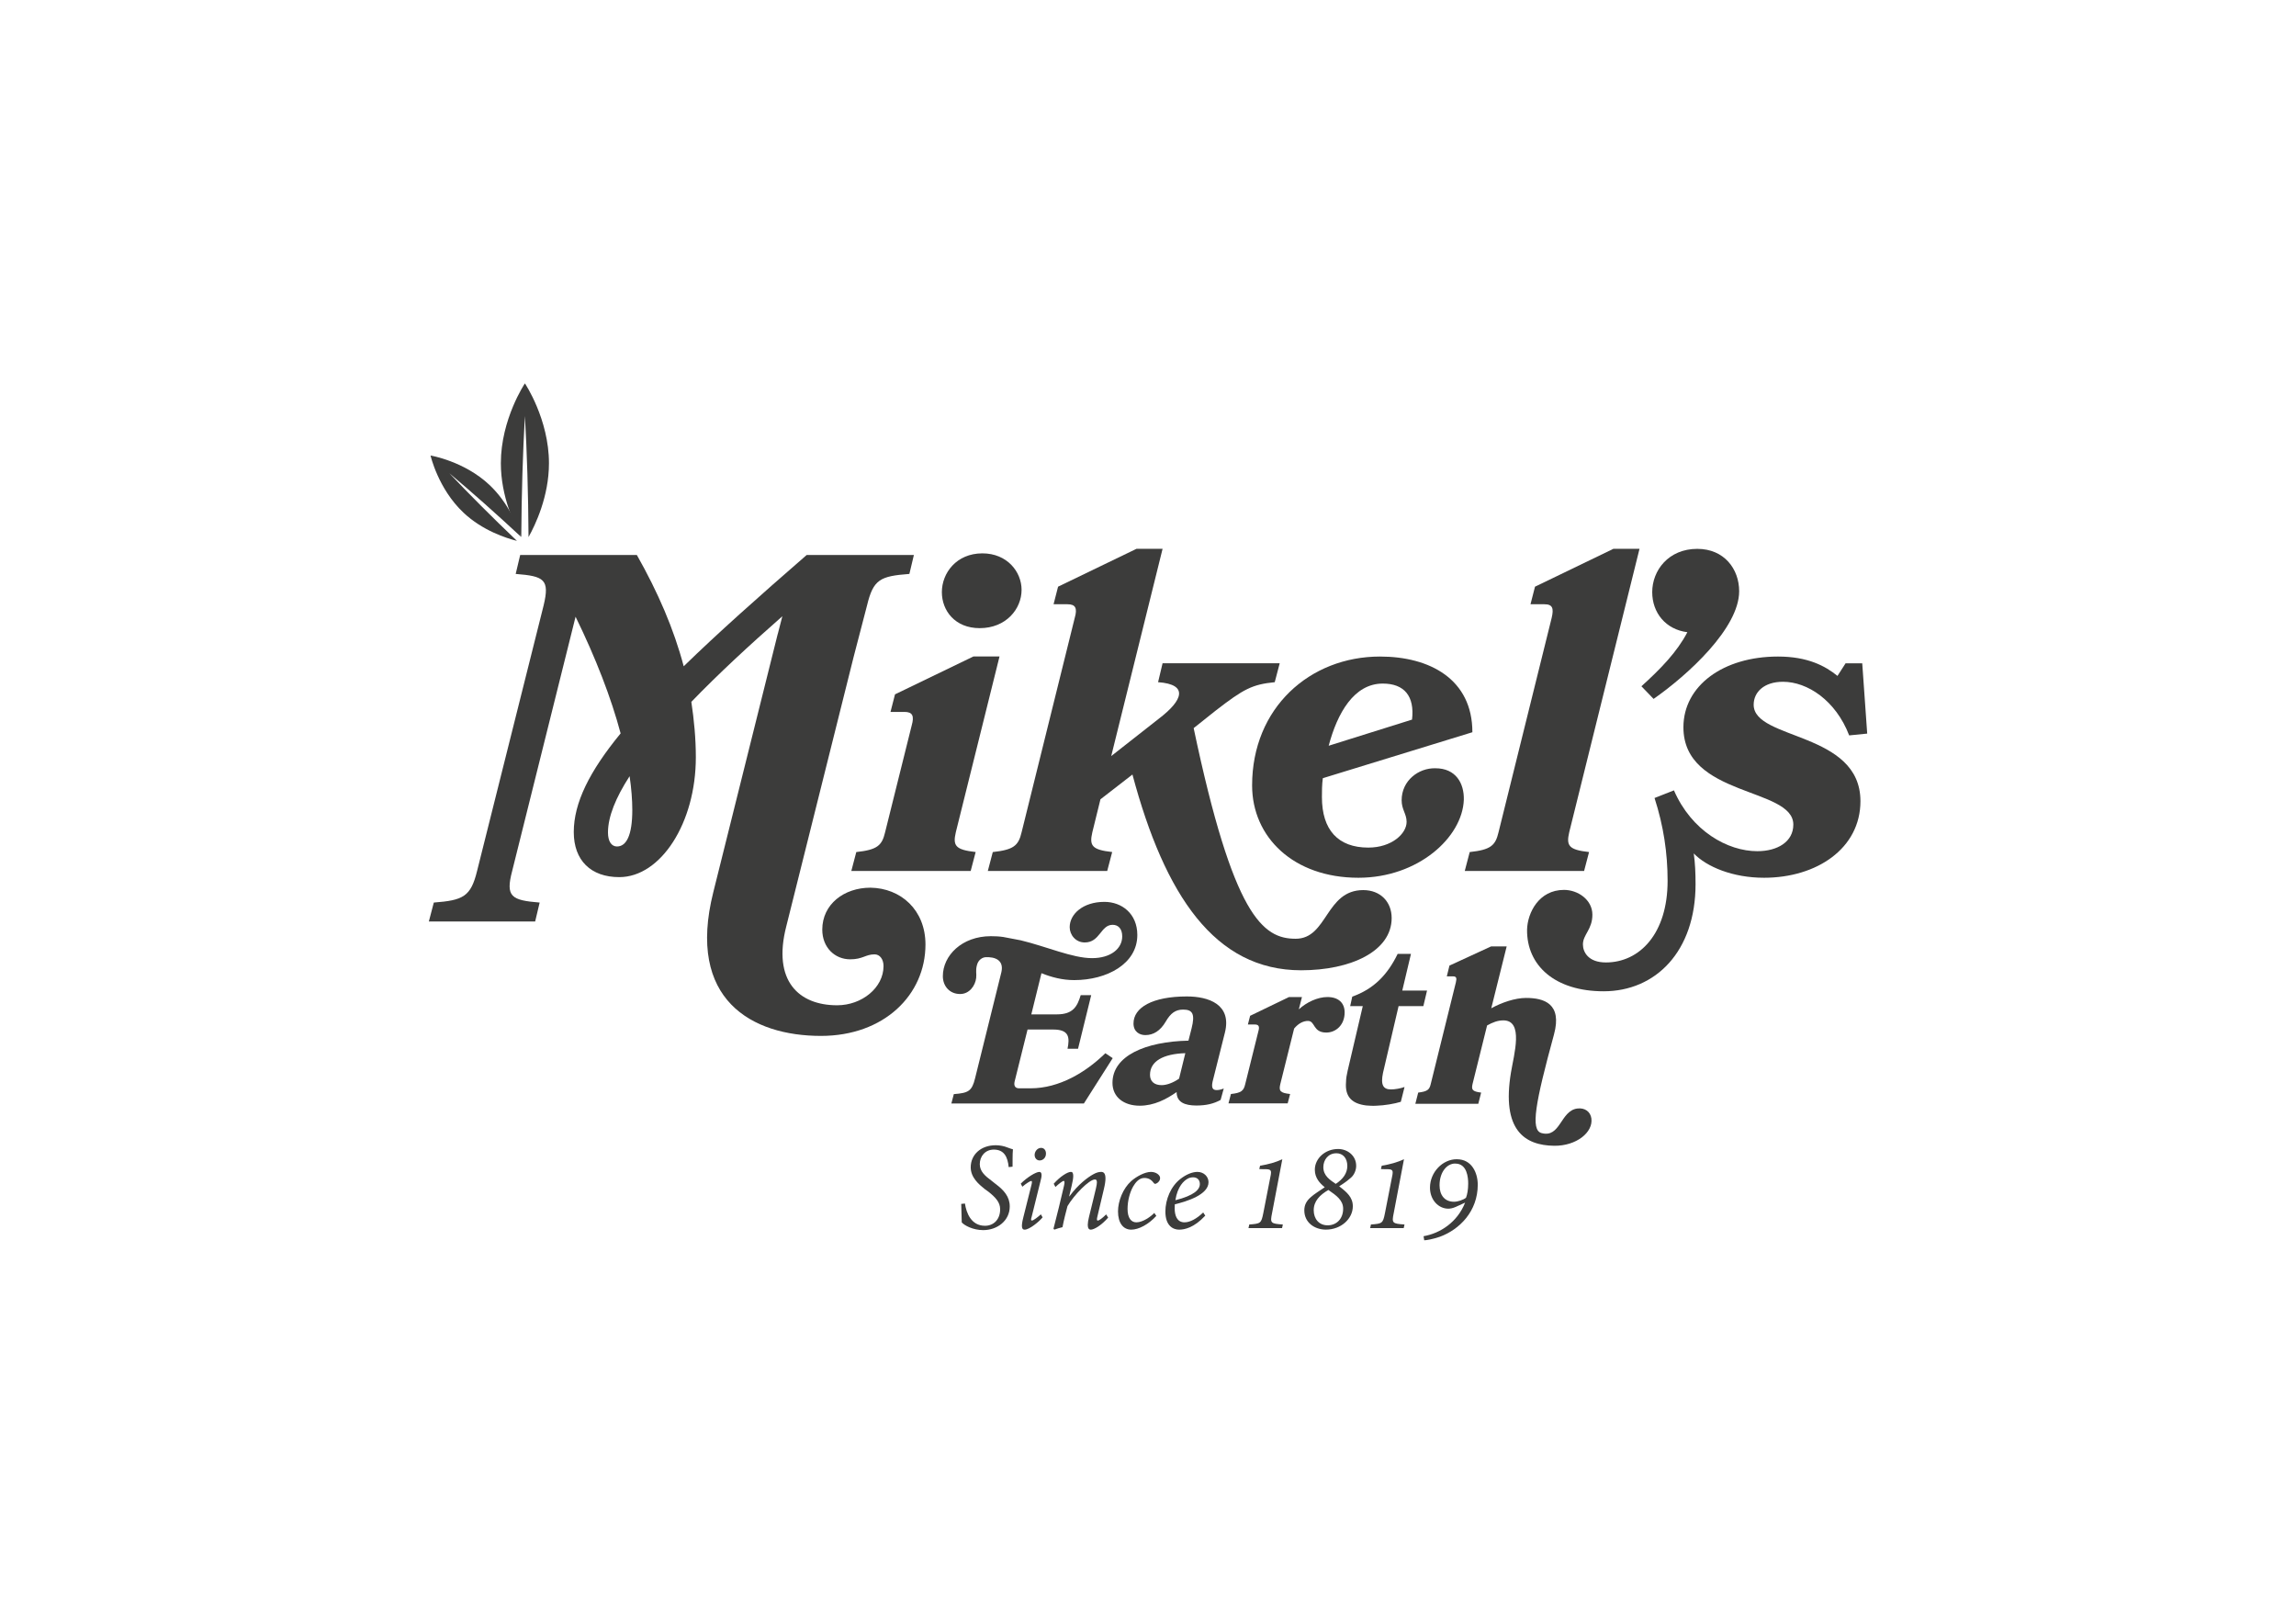 <svg xml:space="preserve" style="enable-background:new 0 0 841.89 595.28;" viewBox="0 0 841.89 595.28" y="0px" x="0px" xmlns:xlink="http://www.w3.org/1999/xlink" xmlns="http://www.w3.org/2000/svg" id="Capa_1" version="1.1">
<style type="text/css">
	.st0{fill:#3C3C3B;}
</style>
<g>
	<g>
		<path d="M192.47,152.53c0.76,13.27,1.23,28.33,1.33,44.37c2.46-4.39,7.49-14.86,7.49-27.07
			c0-16.17-8.82-29.28-8.82-29.28s-8.82,13.11-8.82,29.28c0,12.22,5.03,22.68,7.49,27.07C191.24,180.86,191.71,165.8,192.47,152.53z" class="st0"></path>
		<path d="M164.76,173.49c8.04,6.75,16.95,14.64,26.23,23.27c-1.19-3.79-4.48-12.35-11.51-18.97
			c-9.3-8.76-21.61-10.79-21.61-10.79s2.76,12.17,12.06,20.93c7.02,6.62,15.76,9.39,19.62,10.36
			C180.38,189.53,171.97,181.11,164.76,173.49z" class="st0"></path>
	</g>
	<path d="M319.18,325.44c-9.74,0-17.67,6.11-17.67,15.36c0,6.61,4.62,10.9,10.24,10.9c4.62,0,5.62-1.82,8.92-1.82
		c1.98,0,3.3,1.82,3.3,4.3c0,7.93-7.93,14.37-17.01,14.37c-14.04,0-23.78-8.92-18.66-28.9l24.74-98.94l0,0l4.88-18.74
		c2.31-9.58,4.79-10.74,15.53-11.56l1.65-6.94h-39.31c-17.68,15.36-32.71,28.74-45.09,40.8c-3.63-13.71-9.42-27.09-17.18-40.8
		h-42.78l-1.65,6.94c10.41,0.82,12.55,1.98,10.24,11.56l-24.4,97.36c-2.31,9.42-5.12,10.74-15.86,11.56l-1.82,6.94h38.98l1.65-6.94
		c-10.41-0.83-12.56-2.15-10.08-11.56l23.25-93.23c7.43,15.2,13.05,29.73,16.52,42.78c-11.4,13.88-17.18,25.44-17.18,36.17
		c0,10.4,6.27,16.52,16.68,16.52c15.2,0,28.08-19.82,28.08-43.94c0-6.94-0.66-13.71-1.65-20.32c9.74-10.08,21.14-20.65,33.37-31.38
		l-1.68,6.51l-0.02,0l-23.62,94.65c-9.91,39.48,14.21,52.69,39.48,52.69c23.13,0,38.32-15.03,38.32-33.53
		C339.33,333.53,330.25,325.6,319.18,325.44z M226.23,310.33c-1.98,0-3.3-1.82-3.3-5.12c0-5.78,2.81-12.72,7.93-20.65
		c0.66,4.46,0.99,8.76,0.99,12.39C231.85,306.21,229.7,310.33,226.23,310.33z" class="st0"></path>
	<path d="M312.16,319.32l1.82-6.94c7.6-0.83,9.42-2.31,10.57-7.27l9.75-39.15c0.99-3.47,0.33-4.96-2.65-4.96h-5.12
		l1.65-6.44l28.74-13.88h9.58l-16.02,64.42c-1.15,4.96-0.17,6.44,7.27,7.27l-1.82,6.94H312.16z M360.22,202.87
		c9.09,0,14.37,6.77,14.37,13.38c0,6.94-5.62,14.04-15.36,14.04c-9.08,0-13.87-6.44-13.87-13.21
		C345.36,210.14,350.65,202.87,360.22,202.87z" class="st0"></path>
	<path d="M362.21,319.32l1.82-6.94c7.6-0.83,9.42-2.31,10.57-7.27l19.49-78.62c0.99-3.47,0.33-4.96-2.65-4.96h-5.12
		l1.65-6.44l28.74-13.88h9.58l-18.83,75.98l17.68-13.88c8.42-6.44,10.9-12.39-0.5-13.21l1.65-6.94h42.95l-1.82,6.94
		c-8.26,0.82-11.4,2.48-21.64,10.4l-8.09,6.44c14.54,69.04,25.35,77.22,37.41,77.22c11.73,0,10.9-17.84,24.78-17.84
		c6.28,0,10.41,4.3,10.41,10.24c0,12.22-15.03,19.16-33.2,19.16c-31.55,0-49.96-27.33-61.85-71.77l-11.73,9.09l-2.97,12.06
		c-1.15,4.96-0.17,6.44,7.27,7.27l-1.82,6.94H362.21z" class="st0"></path>
	<path d="M459.12,287.94c0-28.41,21.14-47.24,46.91-47.24c18.17,0,33.86,8.26,33.86,27.75l-54.84,16.85
		c-0.33,2.48-0.33,4.79-0.33,6.94c0,12.06,5.95,18.5,17.01,18.5c8.59,0,14.04-5.12,14.04-9.42c0-2.97-1.82-4.46-1.82-7.93
		c0-7.27,6.28-11.89,12.39-11.73c7.43,0,10.57,5.45,10.41,11.56c-0.5,13.71-16.69,28.58-38.65,28.58
		C474.32,321.8,459.12,306.94,459.12,287.94z M487.2,273.4l30.56-9.58c0.99-8.59-2.81-13.21-10.74-13.21
		C496.45,250.61,490.34,261.51,487.2,273.4z" class="st0"></path>
	<path d="M537.09,319.32l1.82-6.94c7.6-0.83,9.42-2.31,10.57-7.27l19.49-78.62c0.82-3.47,0.33-4.96-2.65-4.96h-5.12
		l1.65-6.44l28.74-13.88h9.58l-25.77,103.9c-1.15,4.96-0.17,6.44,7.27,7.27l-1.82,6.94H537.09z" class="st0"></path>
	<path d="M622.35,201.22c9.91,0,15.36,7.43,15.36,15.53c0,13.54-18.83,30.72-31.38,39.48l-4.46-4.63
		c7.1-6.44,13.05-12.55,16.85-19.82c-7.93-0.99-12.89-7.1-12.89-14.7C605.83,209.15,611.78,201.22,622.35,201.22z" class="st0"></path>
	<path d="M613.8,289.76c6.44,14.87,19.66,22.3,30.56,22.3c7.43,0,13.21-3.47,13.21-9.75c0-13.71-40.3-10.08-40.3-35.68
		c0-15.2,14.54-25.93,34.69-25.93c10.9,0,17.34,3.47,21.8,7.1l2.97-4.62h6.11l1.82,25.77l-6.61,0.66
		c-4.95-12.89-15.36-19.66-24.28-19.66c-6.94,0-10.74,3.8-10.74,8.42c0,13.05,39.15,9.75,39.15,35.35
		c0,17.34-16.02,28.08-35.35,28.08c-11.4,0-20.98-3.96-25.77-8.92c0.5,3.47,0.66,7.27,0.66,11.23c0,24.78-14.7,39.31-33.7,39.31
		c-17.84,0-28.25-9.42-28.08-22.63c0.16-6.11,4.3-14.54,13.54-14.54c5.12,0,10.41,3.63,10.41,9.09s-3.47,7.27-3.47,10.9
		c0,2.81,1.98,6.61,8.42,6.61c12.39,0,22.63-10.57,22.63-29.9c0-10.24-1.49-20.15-4.79-30.39L613.8,289.76z" class="st0"></path>
	<path d="M431.44,400.37c-3.77,2.62-8.28,5-13.52,5c-5.9,0-10-3.2-10-8.36c0-9.91,12.05-15.16,27.86-15.49l1.15-4.51
		c1.31-5.24,0.41-6.88-3.11-6.88c-2.79,0-4.59,1.31-6.39,4.43c-1.97,3.36-4.51,4.92-7.46,4.92c-2.13,0-4.34-1.23-4.34-4.26
		c0-5.82,6.88-9.91,19.58-9.91c7.87,0,16.55,2.87,13.93,13.27l-4.51,17.95c-0.49,2.21,0,3.11,1.47,3.11c0.57,0,1.39-0.08,2.62-0.57
		l-1.15,4.18c-2.54,1.39-5.24,2.05-8.93,2.05C434.47,405.28,431.44,404.14,431.44,400.37z M432.34,395.45l2.29-9.34
		c-8.11,0.25-12.95,2.95-12.95,7.95c0,2.38,1.56,3.77,4.26,3.77C427.84,397.83,430.21,396.93,432.34,395.45z" class="st0"></path>
	<path d="M450.45,404.52l0.9-3.44c3.77-0.41,4.67-1.15,5.24-3.6l4.83-19.42c0.49-1.72,0.16-2.46-1.31-2.46h-2.54
		l0.82-3.19l14.26-6.88h4.75l-1.15,4.51c2.87-2.62,6.88-4.51,10.49-4.51c4.01,0,6.31,2.13,6.31,5.65c0,4.59-3.2,7.37-6.72,7.37
		c-5,0-4.02-4.26-6.72-4.26c-1.64,0-3.44,0.82-5.08,2.79l-5.08,20.4c-0.57,2.46-0.08,3.2,3.61,3.6l-0.9,3.44H450.45z" class="st0"></path>
	<path d="M513.65,403.94c-2.27,0.71-5.97,1.34-8.91,1.43c-1.35,0.09-2.61,0-3.78-0.09c-4.96-0.62-7.9-2.94-7.4-8.64
		c0-1.25,0.25-2.58,0.59-4.1l5.55-23.69h-4.62l0.76-3.47c7.74-2.76,12.86-7.84,16.65-15.68h4.88l-3.19,13.45h9.08l-1.35,5.7h-9.08
		l-5.72,24.49c-0.92,4.45,0.08,6.06,2.94,6.06c1.43,0,3.53-0.36,4.96-0.89L513.65,403.94z" class="st0"></path>
	<path d="M393.89,359.32c12,0,23.14-5.97,23.14-16.53c0-7.83-5.68-12.15-12.08-12.15c-7.91,0-12.72,4.53-12.72,9.27
		c0,2.8,2.16,5.61,5.53,5.61c5.61,0,5.82-6.47,10.21-6.47c2.08,0,3.52,1.44,3.52,4.24c0,4.53-4.24,7.98-11.07,7.98
		c-7.19,0-16.6-4.24-26.16-6.54l-6.4-1.22c-1.51-0.22-3.02-0.29-4.53-0.29c-10.64,0-17.61,7.11-17.61,14.66
		c0,3.67,2.51,6.54,6.33,6.54c3.45,0,5.57-3.11,5.89-5.89c0.2-1.66-0.28-2.52,0.27-4.68c0.56-2.22,2.27-2.85,3.12-2.92
		c3.29-0.18,6.88,0.91,5.86,5.45l-9.67,39c-1.15,4.67-2.46,5.33-7.78,5.74l-0.9,3.44h48.59l10.57-16.63l-2.7-1.8
		c-7.21,7.05-16.96,12.86-27.37,12.86h-4.26c-1.47,0-1.97-0.98-1.64-2.46l4.75-19.09h9.42c5.9,0,6.06,2.95,5.24,7.05h3.85
		l4.83-19.66h-3.85c-1.23,4.1-2.79,7.05-8.69,7.05h-9.42l3.72-15.09C385.53,358.25,389.5,359.32,393.89,359.32z" class="st0"></path>
	<path d="M583.52,410.03c-0.34-2.48-2.43-4.01-5.22-3.62c-6.17,0.86-6.1,10.89-13.07,8.99
		c-4.1-1.12-2.28-10.99,4.58-36.15c3.09-11.35-3.71-13.39-10.25-13.39c-4.03,0-8.96,1.7-12.75,3.79l5.65-22.67h-5.73l-15.25,7.02
		l-0.97,3.95h2.26c1.29,0,1.45,0.65,1.05,2.26l-9.2,37.2c-0.48,2.1-1.21,2.74-4.6,3.15l-1.05,4.12h23.08l1.05-4.12
		c-3.23-0.4-3.63-1.05-3.15-3.15l5.33-21.46c2.02-1.13,3.87-1.86,5.97-1.86c7.52,0,3.9,12.41,2.8,19.01
		c-3.55,21.29,5.03,26.82,15.81,26.96C578.02,420.16,584.23,415.12,583.52,410.03z" class="st0"></path>
	<g>
		<path d="M353.82,441.23c0.51,3.43,2.27,8.16,7.36,8.16c3.07,0,5.55-2.22,5.55-6.04c0-2.56-1.64-4.34-4.32-6.47
			l-1.38-0.99c-2.03-1.64-5.09-4.15-5.09-7.92c0-4.63,3.67-8.11,9.2-8.11c1.42,0,3.02,0.31,4.2,0.8c0.89,0.31,1.74,0.65,2.08,0.7
			c-0.19,1.93-0.1,4.49-0.14,6.37l-1.42,0.15c-0.36-3.69-1.64-6.42-5.46-6.42c-3.16,0-5.14,2.46-5.14,5.33
			c0,2.68,1.98,4.35,4.37,6.13l1.38,1.09c3.11,2.32,5.24,4.71,5.24,8.3c0,5.24-4.59,8.67-9.73,8.67c-3.72,0-6.88-1.69-7.87-2.83
			c-0.05-1.13-0.1-3.57-0.19-6.78L353.82,441.23z" class="st0"></path>
		<path d="M382.3,446.3c-1.25,1.54-4.8,4.51-6.59,4.51c-0.89,0-1.47-0.7-0.48-4.51l2.97-11.85
			c0.24-0.94,0.29-1.5-0.07-1.5c-0.34,0-1.76,0.84-3.26,2.12l-0.58-1.13c2.46-2.46,5.62-4.3,6.81-4.3c1.04,0,0.99,1.42,0.41,3.45
			l-3.21,12.96c-0.36,1.09-0.27,1.42,0.05,1.42c0.63,0,2.27-1.33,3.31-2.27L382.3,446.3z M383.53,422.86
			c0.05,1.4-0.94,2.58-2.34,2.58c-0.99,0-1.81-0.84-1.81-1.98c-0.05-1.13,0.89-2.63,2.37-2.63
			C382.92,420.83,383.53,421.82,383.53,422.86z" class="st0"></path>
		<path d="M406.34,446.39c-2.56,2.92-5.19,4.42-6.37,4.42c-0.7,0-1.11-0.53-1.11-1.74c0-0.72,0.15-1.71,0.46-2.97
			c0.89-3.45,1.69-6.98,2.53-10.38c0.24-1.04,0.36-1.76,0.36-2.27c0-0.77-0.27-1.04-0.72-1.04c-2.12,0-7.65,5.67-10.07,9.78
			c-0.6,2.27-1.3,4.95-1.83,7.72c-1.04,0.24-2.17,0.58-2.97,0.89l-0.34-0.31c1.28-4.9,2.7-10.72,3.84-15.67
			c0.36-1.47,0.22-1.88-0.1-1.88c-0.39,0-1.81,1.09-3.02,2.22l-0.63-1.18c2.37-2.66,5.05-4.35,6.32-4.35c0.56,0,0.84,0.46,0.84,1.47
			c0,0.84-0.19,2.08-0.6,3.72l-0.89,3.77h0.1c3.23-4.42,6.78-6.98,8.62-8.01c1.23-0.7,2.12-0.94,3.02-0.94
			c0.72,0,1.57,0.31,1.57,2.39c0,0.92-0.17,2.17-0.58,3.89c-0.75,3.26-1.54,6.64-2.34,9.9c-0.34,1.28-0.24,1.67,0.1,1.67
			c0.41,0,1.59-0.77,3.07-2.27L406.34,446.39z" class="st0"></path>
		<path d="M424,445.76c-2.87,3.16-6.49,5.05-9.2,5.05c-2.87,0-4.85-2.34-4.85-6.69c0-3.81,1.83-8.4,4.8-11.08
			c1.93-1.71,5.04-3.4,7.27-3.4c1.93,0,3.36,1.18,3.36,2.22c0.05,0.7-0.39,1.54-1.38,2.03c-0.41,0.24-0.7,0.14-0.99-0.24
			c-0.89-1.23-1.98-1.79-3.43-1.79c-1.91,0-3.21,1.64-4.1,3.16c-1.18,2.08-2.03,5.19-2.03,8.21c0,3.26,1.3,4.9,3.23,4.9
			c2.41,0,5.33-2.12,6.57-3.45L424,445.76z" class="st0"></path>
		<path d="M441.94,445.67c-4.1,4.44-7.6,5.14-9.58,5.14c-2.03,0-5.04-1.21-5.04-6.64c0-4.39,1.98-9.25,5.53-11.97
			c2.08-1.62,4.32-2.56,6.23-2.56c2.34,0,4.06,1.74,4.06,3.77c0,4.59-7.94,7.05-12.36,8.11c-0.05,0.53-0.05,0.92-0.05,1.47
			c0,2.51,0.75,5.14,3.62,5.14c1.98,0,4.49-1.33,6.83-3.62L441.94,445.67z M435.37,432.2c-1.23,0.7-3.57,2.68-4.39,7.82
			c6.9-1.74,8.98-3.91,8.98-5.94c0-1.52-0.99-2.46-2.46-2.46C436.75,431.62,435.95,431.81,435.37,432.2z" class="st0"></path>
		<path d="M466.43,444.77c-0.75,3.64-0.53,3.84,3.96,4.15l-0.29,1.33h-12.31l0.29-1.33c4.15-0.31,4.39-0.41,5.14-4.15
			l2.58-13.2c0.6-2.75,0.29-2.97-2.46-2.92l-1.59-0.05l0.29-1.23c2.97-0.48,5.7-1.23,8.16-2.37L466.43,444.77z" class="st0"></path>
		<path d="M497.28,427.42c0,1.62-0.77,3.4-1.98,4.39c-0.68,0.6-1.71,1.5-4.25,3.11c2.78,2.12,5,4.01,5,7.31
			c0,4.61-4.34,8.57-9.87,8.57c-4.1,0-7.92-2.54-7.92-7.07c0-1.98,0.8-3.48,2.46-4.9c1.13-1.04,3.16-2.27,5.04-3.57
			c-1.83-1.47-3.64-3.4-3.64-6.42c0-4.1,3.74-7.6,8.54-7.6C494.02,421.24,497.28,423.6,497.28,427.42z M486.85,449.22
			c3.16,0,5.65-2.32,5.65-6.08c0-3.07-2.39-4.8-5.41-6.88c-3.16,1.83-5.38,4.1-5.38,7.43c0,3.16,1.93,5.53,5.09,5.53H486.85z
			 M489.97,422.81c-2.92,0-4.73,2.39-4.73,5.09c0,3.21,2.51,4.71,4.54,6.13c2.73-1.76,4.25-3.96,4.25-6.57
			c0-2.87-1.62-4.66-4.01-4.66H489.97z" class="st0"></path>
		<path d="M511.04,444.77c-0.75,3.64-0.53,3.84,3.96,4.15l-0.29,1.33h-12.31l0.29-1.33c4.15-0.31,4.39-0.41,5.14-4.15
			l2.58-13.2c0.6-2.75,0.29-2.97-2.46-2.92l-1.59-0.05l0.29-1.23c2.97-0.48,5.7-1.23,8.16-2.37L511.04,444.77z" class="st0"></path>
		<path d="M534.21,425c5.53,0,7.65,5.09,7.65,9.34c0,9.73-6.66,16.42-13.88,19.07c-2.39,0.84-4.9,1.3-5.75,1.3
			l-0.24-1.5c6.08-1.04,12.41-5.14,15.23-12.31l-3.48,1.59c-0.99,0.43-1.93,0.63-2.66,0.63c-3.67,0-6.74-3.26-6.74-7.7
			c0-5.7,4.66-10.43,9.8-10.43H534.21z M533.6,426.57c-3.21,0-5.75,3.33-5.75,7.97c0,3.57,1.83,6.04,5.31,6.04
			c1.38,0,3.45-0.7,4.39-1.47c0.48-1.25,0.8-2.97,0.8-5.21c0-2.12-0.36-7.31-4.71-7.31H533.6z" class="st0"></path>
	</g>
</g>
</svg>
